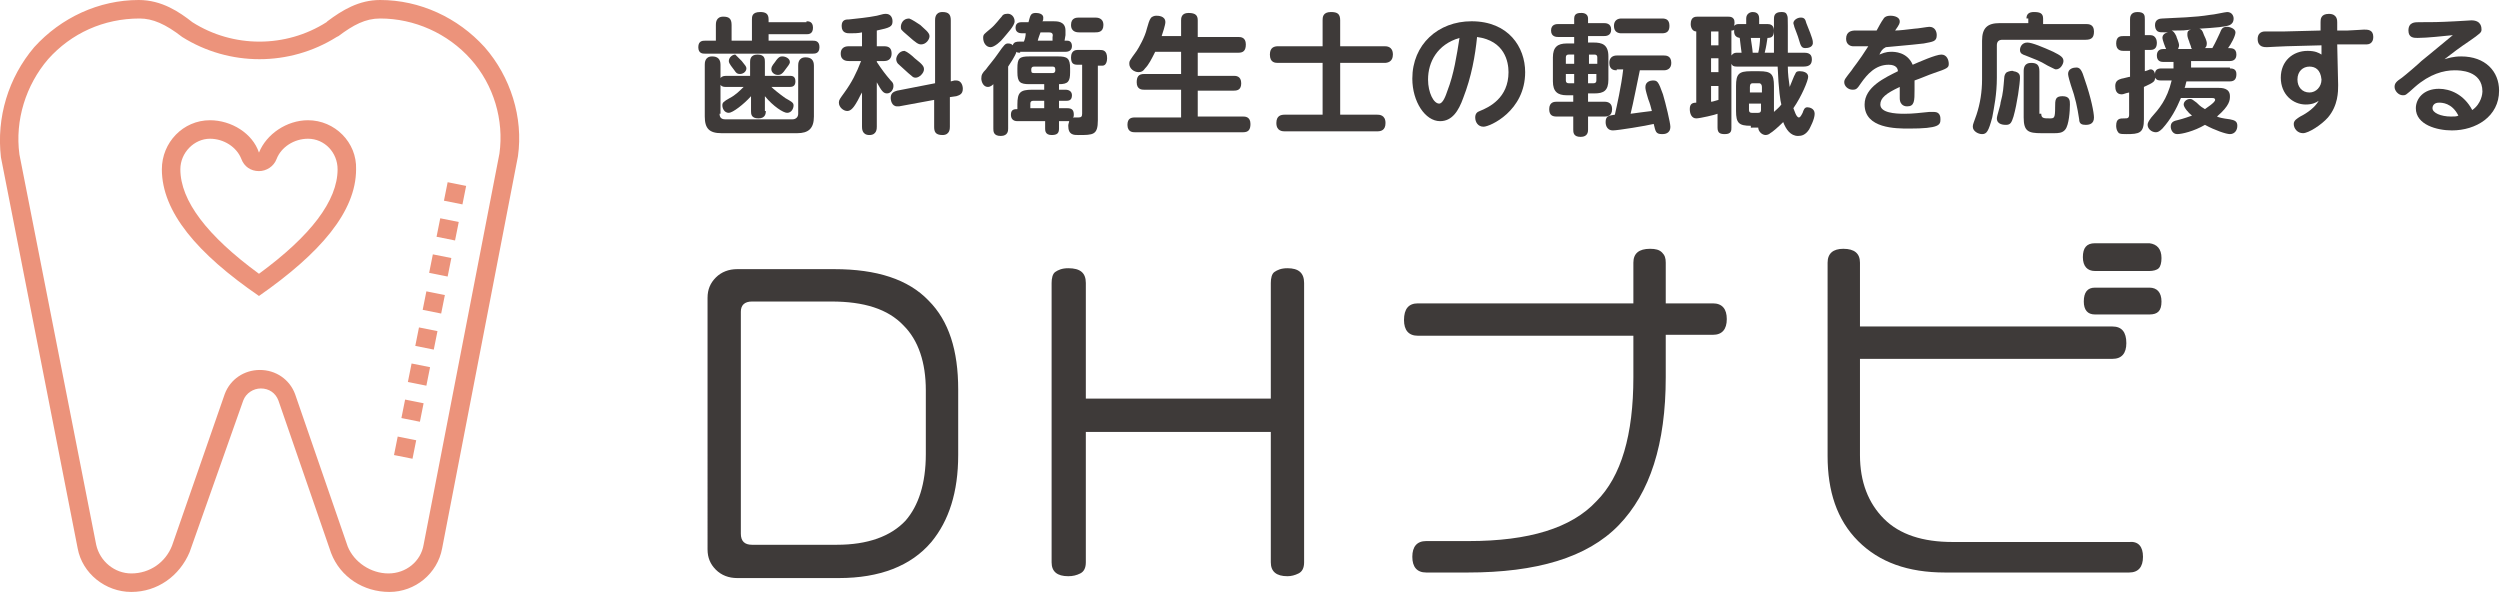 <?xml version="1.0" encoding="utf-8"?>
<!-- Generator: Adobe Illustrator 23.0.3, SVG Export Plug-In . SVG Version: 6.00 Build 0)  -->
<svg version="1.1" id="レイヤー_1" xmlns="http://www.w3.org/2000/svg" xmlns:xlink="http://www.w3.org/1999/xlink" x="0px"
	 y="0px" viewBox="0 0 270.3 64" style="enable-background:new 0 0 270.3 64;" xml:space="preserve">
<style type="text/css">
	.st0{fill:#EC937B;}
	.st1{fill:#3E3A39;}
</style>
<g>
	<g>
		<g>
			<path class="st0" d="M52.4,5.1C49.5,1.9,45.4,0,41.1,0h0c-2.3,0-4.1,1.1-5.7,2.3l-0.1,0.1c-4.4,2.8-10.1,2.8-14.5,0
				C19.4,1.3,17.5,0,15,0h0C10.7,0,6.6,1.9,3.7,5.1C0.9,8.4-0.4,12.7,0.1,17l8.3,42.3c0.5,2.7,3,4.7,5.8,4.7c2.8,0,5.2-1.7,6.3-4.3
				l5.8-16.4c0.3-0.8,1.1-1.3,1.9-1.3c0.9,0,1.6,0.5,1.9,1.3l5.7,16.5c1,2.6,3.5,4.2,6.3,4.2c2.8,0,5.2-2,5.7-4.7L56,16.9
				C56.6,12.7,55.2,8.3,52.4,5.1z M54,16.6l-8.2,42.3C45.5,60.7,43.9,62,42,62c-1.9,0-3.7-1.2-4.4-2.9l-5.7-16.5
				C31.3,41,29.8,40,28.1,40h0c-1.7,0-3.2,1-3.8,2.6L18.6,59c-0.7,1.8-2.4,3-4.4,3c-1.8,0-3.4-1.3-3.8-3.1L2.1,16.7
				C1.6,13,2.8,9.2,5.2,6.4c2.5-2.8,6-4.4,9.9-4.4c1.4,0,2.8,0.6,4.6,2c5.1,3.2,11.6,3.2,16.7,0l0.2-0.1C38.2,2.7,39.5,2,41.1,2h0
				c3.7,0,7.3,1.6,9.8,4.4C53.4,9.2,54.5,13,54,16.6z M43.4,45.2l2,0.4l0.4-2l-2-0.4L43.4,45.2z M44.1,41.3l2,0.4l0.4-2l-2-0.4
				L44.1,41.3z M45.7,33.5l2,0.4l0.4-2l-2-0.4L45.7,33.5z M44.9,37.4l2,0.4l0.4-2l-2-0.4L44.9,37.4z M47.2,25.6l2,0.4l0.4-2l-2-0.4
				L47.2,25.6z M48,21.7l2,0.4l0.4-2l-2-0.4L48,21.7z M46.4,29.5l2,0.4l0.4-2l-2-0.4L46.4,29.5z M42.6,49.2l2,0.4l0.4-2l-2-0.4
				L42.6,49.2z"/>
		</g>
	</g>
	<path class="st0" d="M33.3,15c1.8,0,3.2,1.5,3.2,3.3c0,3.4-2.9,7.2-8.5,11.3c-5.6-4.1-8.5-7.9-8.5-11.3c0-1.8,1.5-3.3,3.2-3.3
		c1.5,0,2.9,0.9,3.4,2.2c0.3,0.8,1,1.3,1.9,1.3c0.8,0,1.6-0.5,1.9-1.3C30.4,15.9,31.8,15,33.3,15 M33.3,13c-2.3,0-4.5,1.5-5.3,3.5
		c-0.7-2.1-3-3.5-5.3-3.5c-2.9,0-5.2,2.4-5.2,5.3c0,4.6,3.8,9.1,10.5,13.7c6.6-4.6,10.5-9.1,10.5-13.7C38.6,15.4,36.2,13,33.3,13
		L33.3,13z"/>
	<g>
		<path class="st1" d="M103.6,49.2c0,4-1,7.1-2.9,9.4c-2.2,2.6-5.6,3.9-10,3.9h-11c-0.9,0-1.7-0.3-2.3-0.9s-0.9-1.3-0.9-2.2V32.2
			c0-0.9,0.3-1.6,0.9-2.2s1.4-0.9,2.3-0.9h10.5c4.6,0,8,1.1,10.2,3.4c2.2,2.2,3.2,5.4,3.2,9.6V49.2z M100.1,49.1v-6.9
			c0-3-0.8-5.4-2.4-7c-1.7-1.8-4.3-2.6-7.8-2.6h-8.6c-0.8,0-1.2,0.4-1.2,1.1v24c0,0.8,0.4,1.2,1.2,1.2h9.2c3.3,0,5.8-0.9,7.4-2.6
			C99.3,54.7,100.1,52.3,100.1,49.1z"/>
		<path class="st1" d="M141,60.8c0,0.6-0.2,1-0.6,1.2s-0.8,0.3-1.2,0.3c-1.2,0-1.8-0.5-1.8-1.5V46.7h-20v14.1c0,0.6-0.2,1-0.6,1.2
			s-0.8,0.3-1.3,0.3c-1.2,0-1.8-0.5-1.8-1.5V30.6c0-0.5,0.1-1,0.4-1.2s0.7-0.4,1.4-0.4c1.3,0,1.9,0.5,1.9,1.6v12.5h20V30.6
			c0-0.5,0.1-1,0.4-1.2s0.7-0.4,1.4-0.4c1.2,0,1.8,0.5,1.8,1.6V60.8z"/>
		<path class="st1" d="M186.7,34.5c0,1.1-0.5,1.7-1.5,1.7h-5.1v4.6c0,7.2-1.7,12.5-5.1,16s-8.9,5.1-16.3,5.1h-4.5
			c-1,0-1.5-0.6-1.5-1.7c0-1.1,0.5-1.7,1.5-1.7h4.6c6.5,0,11.1-1.4,13.8-4.3c2.7-2.7,4-7.2,4-13.4v-4.5h-23.3c-1,0-1.5-0.6-1.5-1.7
			c0-1.2,0.5-1.8,1.5-1.8h23.3v-4.4c0-1,0.6-1.5,1.8-1.5c0.6,0,1,0.1,1.3,0.4s0.4,0.6,0.4,1.1v4.4h5.1
			C186.2,32.8,186.7,33.4,186.7,34.5z"/>
		<path class="st1" d="M231.7,60.2c0,1.1-0.5,1.7-1.5,1.7h-19.9c-4,0-7.1-1.1-9.4-3.4s-3.3-5.4-3.3-9.2V28.4c0-1,0.6-1.5,1.7-1.5
			c1.2,0,1.8,0.5,1.8,1.5v6.9h27.3c1,0,1.5,0.6,1.5,1.8c0,1.1-0.5,1.7-1.5,1.7h-27.3v10.4c0,2.9,0.9,5.2,2.6,6.9s4.2,2.5,7.4,2.5
			h19.1C231.2,58.5,231.7,59.1,231.7,60.2z M233.7,27.9c0,0.5-0.1,0.9-0.3,1.1s-0.6,0.3-1,0.3h-5.9c-0.8,0-1.3-0.5-1.3-1.5
			s0.4-1.5,1.3-1.5h5.9C233.2,26.4,233.7,26.9,233.7,27.9z M233.7,32.6c0,1-0.4,1.4-1.3,1.4h-5.9c-0.8,0-1.2-0.5-1.2-1.4
			c0-1,0.4-1.5,1.2-1.5h5.9C233.2,31.1,233.7,31.6,233.7,32.6z"/>
	</g>
	<g>
		<path class="st1" d="M87.2,2.3c0.2,0,0.7,0,0.7,0.7c0,0.7-0.5,0.7-0.7,0.7h-4.1v0.7h4.8c0.2,0,0.7,0,0.7,0.7
			c0,0.7-0.5,0.7-0.7,0.7H76.2c-0.2,0-0.7,0-0.7-0.7s0.5-0.7,0.7-0.7h1.2V2.7c0-0.2,0-0.9,0.8-0.9c0.6,0,0.9,0.2,0.9,0.9v1.7h2.2
			V2.1c0-0.3,0-0.8,0.9-0.8c0.6,0,0.9,0.2,0.9,0.8v0.3H87.2z M77.8,12.3c0,0.4,0.2,0.6,0.6,0.6h7.3c0.3,0,0.6-0.2,0.6-0.6V7.1
			c0-0.2,0-0.9,0.8-0.9c0.6,0,0.9,0.3,0.9,0.9v5.5c0,1.3-0.6,1.8-1.8,1.8H78c-1.3,0-1.8-0.5-1.8-1.8V7c0-0.2,0-0.9,0.8-0.9
			c0.6,0,0.9,0.3,0.9,0.9V12.3z M82.8,12c0,0.2,0,0.8-0.8,0.8c-0.8,0-0.8-0.5-0.8-0.8v-1.6c-0.8,0.9-2,1.8-2.4,1.8
			c-0.5,0-0.7-0.5-0.7-0.8c0-0.3,0.1-0.4,0.8-0.8c0.6-0.3,1.1-0.8,1.5-1.2h-1.9c-0.2,0-0.7,0-0.7-0.6c0-0.5,0.4-0.6,0.7-0.6h2.6V6.7
			c0-0.2,0-0.8,0.8-0.8s0.8,0.5,0.8,0.8v1.5h2.7c0.2,0,0.6,0,0.6,0.6c0,0.5-0.3,0.6-0.6,0.6h-2c0.2,0.2,0.8,0.7,1.5,1.2
			c0.7,0.4,0.9,0.5,0.9,0.8c0,0.3-0.2,0.8-0.7,0.8c-0.4,0-1.5-0.7-2.4-1.8V12z M80.2,6.6c0.4,0.5,0.5,0.6,0.5,0.8
			c0,0.3-0.3,0.6-0.7,0.6c-0.3,0-0.4-0.1-0.6-0.4c-0.2-0.3-0.6-0.7-0.6-1c0-0.4,0.4-0.7,0.7-0.7C79.7,6.1,79.8,6.2,80.2,6.6z
			 M85.4,6.7c0,0.1,0,0.2-0.4,0.7c-0.4,0.6-0.6,0.7-0.9,0.7c-0.4,0-0.7-0.3-0.7-0.6c0-0.2,0-0.3,0.4-0.8c0.4-0.6,0.6-0.6,0.8-0.6
			C84.9,6.1,85.4,6.3,85.4,6.7z"/>
		<path class="st1" d="M94.8,5h0.8c0.6,0,0.8,0.3,0.8,0.8c0,0.4-0.2,0.8-0.8,0.8h-0.8v0.1c0.6,0.9,0.9,1.3,1.5,2
			c0.2,0.2,0.3,0.3,0.3,0.6c0,0.4-0.3,0.8-0.7,0.8s-0.6-0.3-1.1-1.2v4.8c0,0.2,0,0.9-0.8,0.9c-0.8,0-0.8-0.7-0.8-0.9V10
			c-0.2,0.3-0.4,0.8-0.6,1.1c-0.4,0.7-0.7,0.9-1,0.9c-0.4,0-0.9-0.4-0.9-0.9c0-0.3,0.1-0.4,0.6-1.1c0.8-1.1,1.3-2.1,1.8-3.4h-1.3
			c-0.2,0-0.9,0-0.9-0.8C90.9,5,91.6,5,91.8,5h1.4V3.5c-0.4,0.1-0.9,0.1-1.3,0.1c-0.3,0-0.9,0-0.9-0.8c0-0.7,0.5-0.7,0.8-0.7
			c0.9-0.1,2-0.2,3-0.4c0.7-0.2,0.8-0.2,1-0.2c0.4,0,0.7,0.3,0.7,0.8c0,0.6-0.3,0.7-1.7,1V5z M103.2,8.7c0.1,0,0.2,0,0.2,0
			c0.5,0,0.7,0.5,0.7,0.9c0,0.6-0.4,0.7-0.7,0.8l-0.7,0.1v3.2c0,0.2,0,0.9-0.8,0.9c-0.8,0-0.9-0.4-0.9-0.9v-2.9l-3.8,0.7
			c-0.1,0-0.1,0-0.2,0c-0.6,0-0.7-0.7-0.7-0.9c0-0.6,0.4-0.7,0.7-0.8l4.1-0.8V2.2c0-0.2,0-0.9,0.8-0.9c0.7,0,0.9,0.3,0.9,0.9v6.6
			L103.2,8.7z M98.9,6.3c0.9,0.7,1,0.9,1,1.2c0,0.4-0.5,0.9-0.9,0.9c-0.3,0-0.3-0.1-0.8-0.5c-0.3-0.3-0.8-0.7-1.1-1
			c-0.1-0.1-0.2-0.3-0.2-0.5c0-0.3,0.3-0.9,0.9-0.9C98.1,5.6,98.6,6,98.9,6.3z M99.5,2.7c0.4,0.4,1,0.8,1,1.2c0,0.4-0.4,0.9-0.9,0.9
			c-0.3,0-0.5-0.1-1.5-1c-0.7-0.6-0.7-0.6-0.7-0.9c0-0.3,0.2-0.9,0.9-0.9C98.6,2.1,99.2,2.5,99.5,2.7z"/>
		<path class="st1" d="M110.3,5.7c-0.2,0-0.3,0-0.4-0.1c-0.1,0.4-0.7,1.3-0.9,1.6v6.7c0,0.2,0,0.8-0.8,0.8c-0.8,0-0.8-0.5-0.8-0.8
			V9.1c-0.1,0.1-0.3,0.3-0.6,0.3c-0.5,0-0.7-0.6-0.7-0.9c0-0.4,0.1-0.6,0.5-1c0.2-0.3,0.9-1.1,1.3-1.7c0.7-1,0.8-1.1,1.1-1.1
			c0.3,0,0.4,0.1,0.5,0.2c0.1-0.4,0.5-0.4,0.7-0.4h0.5c0.1-0.2,0.2-0.6,0.2-0.9h-0.4c-0.3,0-0.7-0.1-0.7-0.6c0-0.6,0.5-0.6,0.7-0.6
			h0.7c0.2-0.7,0.2-1,0.8-1c0.3,0,0.8,0.1,0.8,0.5c0,0.2,0,0.3-0.1,0.4h1.2c0.4,0,1.3,0,1.3,1c0,0.1,0,0.5,0,0.5l-0.1,0.6h0.3
			c0.3,0,0.5,0.2,0.5,0.6c0,0.6-0.6,0.6-0.7,0.6H110.3z M109.7,2.3c0,0.5-0.8,1.3-1.2,1.8c-0.3,0.4-1,1-1.4,1c-0.5,0-0.8-0.5-0.8-1
			c0-0.4,0.1-0.4,0.8-1c0.5-0.4,1-1.1,1.2-1.3c0.1-0.2,0.3-0.3,0.5-0.3C109.3,1.4,109.7,1.8,109.7,2.3z M112.9,9.1h-1.6
			c-1,0-1.3-0.2-1.3-1.3V7.4c0-1.1,0.2-1.3,1.3-1.3h3.1c1,0,1.3,0.2,1.3,1.3v0.4c0,1-0.2,1.3-1.2,1.3v0.6h0.7c0.4,0,0.7,0.2,0.7,0.6
			c0,0.6-0.4,0.6-0.7,0.6h-0.7v0.8h0.9c0.5,0,0.7,0.2,0.7,0.7c0,0.2,0,0.2-0.1,0.3c0.1,0,0.5,0,0.6,0c0.3,0,0.4-0.1,0.4-0.4V7h-0.5
			c-0.5,0-0.7-0.2-0.7-0.8c0-0.3,0.1-0.8,0.7-0.8h2.4c0.3,0,0.8,0,0.8,0.9c0,0.3-0.1,0.8-0.5,0.8h-0.5v5.9c0,1.6-0.5,1.6-2.1,1.6
			c-0.5,0-1.1,0-1.1-1c0-0.2,0.1-0.4,0.1-0.5h-1.1v0.8c0,0.5-0.2,0.7-0.8,0.7c-0.7,0-0.7-0.5-0.7-0.7v-0.8H110
			c-0.5,0-0.7-0.3-0.7-0.7c0-0.6,0.4-0.6,0.7-0.6v-0.5c0-1.3,0.3-1.6,1.6-1.6h1.3V9.1z M112.9,10.9h-1.2c-0.2,0-0.3,0.1-0.3,0.3v0.5
			h1.5V10.9z M111.8,7.2c-0.2,0-0.3,0.1-0.3,0.3c0,0.3,0,0.4,0.3,0.4h2c0.2,0,0.3-0.1,0.3-0.3c0-0.2,0-0.4-0.3-0.4H111.8z
			 M112.5,3.5c-0.1,0.3-0.2,0.5-0.3,0.9h1.6l0-0.4c0.1-0.4-0.1-0.5-0.4-0.5H112.5z M116.7,3.5c-0.2,0-0.9,0-0.9-0.8
			c0-0.8,0.6-0.8,0.9-0.8h1.7c0.2,0,0.9,0,0.9,0.8c0,0.8-0.6,0.8-0.9,0.8H116.7z"/>
		<path class="st1" d="M127.7,3.9V2.2c0-0.2,0-0.8,0.8-0.8c0.8,0,1,0.3,1,0.8v1.8h4.4c0.2,0,0.8,0,0.8,0.8c0,0.7-0.3,0.9-0.8,0.9
			h-4.4v2.5h3.9c0.2,0,0.8,0,0.8,0.8c0,0.7-0.4,0.8-0.8,0.8h-3.9v2.8h4.9c0.2,0,0.8,0,0.8,0.8c0,0.6-0.2,0.9-0.8,0.9h-11.7
			c-0.2,0-0.8,0-0.8-0.8c0-0.7,0.4-0.8,0.8-0.8h5V9.7h-4c-0.2,0-0.8,0-0.8-0.8c0-0.6,0.2-0.9,0.8-0.9h4V5.6h-2.8
			c-0.4,0.8-0.7,1.4-1.1,1.8c-0.2,0.3-0.4,0.4-0.7,0.4c-0.5,0-1-0.4-1-0.9c0-0.3,0-0.3,0.8-1.4c0.2-0.3,0.9-1.5,1.1-2.4
			c0.1-0.4,0.3-1,0.4-1.1c0.1-0.2,0.4-0.3,0.6-0.3c0.2,0,1,0,1,0.7c0,0.3-0.3,1.2-0.4,1.5H127.7z"/>
		<path class="st1" d="M149.7,5c0.2,0,0.9,0,0.9,0.9c0,0.8-0.6,0.9-0.9,0.9h-4.8v5.6h4c0.2,0,0.9,0,0.9,0.9c0,0.8-0.5,0.9-0.9,0.9
			h-10c-0.2,0-0.9,0-0.9-0.9c0-0.8,0.5-0.9,0.9-0.9h4.1V6.8h-4.8c-0.3,0-0.9,0-0.9-0.9c0-0.8,0.5-0.9,0.9-0.9h4.8V2.2
			c0-0.3,0-0.9,0.9-0.9c0.7,0,1,0.2,1,0.9V5H149.7z"/>
		<path class="st1" d="M158.2,10.6c-0.5,1.4-1.2,2.5-2.5,2.5c-1.6,0-3-2.1-3-4.6c0-3.7,2.8-6.2,6.4-6.2c4,0,5.8,2.8,5.8,5.5
			c0,4.2-3.8,5.9-4.5,5.9c-0.6,0-0.9-0.5-0.9-1c0-0.4,0.2-0.6,0.5-0.7c1-0.4,3.1-1.4,3.1-4.2c0-1.1-0.4-3.4-3.4-3.8
			C159.5,6,159.1,8.3,158.2,10.6z M154.4,8.6c0,1.4,0.6,2.6,1.2,2.6c0.4,0,0.7-0.8,0.9-1.4c0.7-1.8,1-3.8,1.3-5.7
			C155.4,4.8,154.4,6.7,154.4,8.6z"/>
		<path class="st1" d="M170.2,4.7V4h-1.7c-0.2,0-0.8,0-0.8-0.7c0-0.7,0.6-0.7,0.8-0.7h1.7V2c0-0.6,0.5-0.6,0.8-0.6
			c0.4,0,0.7,0.2,0.7,0.6v0.5h1.7c0.2,0,0.8,0,0.8,0.7c0,0.7-0.6,0.7-0.8,0.7h-1.7v0.7h0.6c0.9,0,1.6,0.2,1.6,1.5v2.5
			c0,1.2-0.5,1.5-1.5,1.5h-0.7V11h1.8c0.3,0,0.8,0.1,0.8,0.8c0,0.8-0.6,0.8-0.8,0.8h-1.8v1.4c0,0.2,0,0.8-0.8,0.8
			c-0.8,0-0.8-0.5-0.8-0.8v-1.4h-1.8c-0.4,0-0.8-0.1-0.8-0.8c0-0.8,0.6-0.8,0.8-0.8h1.8v-0.7h-0.7c-1,0-1.5-0.4-1.5-1.5V6.2
			c0-1.1,0.5-1.5,1.5-1.5H170.2z M170.2,6.9v-1h-0.6c-0.2,0-0.3,0.1-0.3,0.3v0.7H170.2z M170.2,8h-0.9v0.7c0,0.2,0.1,0.3,0.3,0.3
			h0.6V8z M171.7,6.9h1V6.2c0-0.2-0.1-0.3-0.3-0.3h-0.6V6.9z M171.7,8v1h0.6c0.2,0,0.3-0.1,0.3-0.3V8H171.7z M174.8,7.6
			c-0.2,0-0.8,0-0.8-0.8c0-0.6,0.4-0.8,0.8-0.8h5.1c0.2,0,0.8,0,0.8,0.8c0,0.6-0.4,0.8-0.8,0.8h-2.6c-0.3,1.4-0.7,3.5-1,4.7
			c0.8-0.1,1.4-0.2,2.3-0.3c-0.1-0.4-0.2-0.8-0.4-1.3c-0.3-1-0.3-1.1-0.3-1.3c0-0.6,0.6-0.7,0.8-0.7c0.5,0,0.6,0.1,1.1,1.5
			c0.3,1,0.8,3.1,0.8,3.5c0,0.8-0.7,0.8-0.9,0.8c-0.7,0-0.7-0.3-0.9-1.1c-0.8,0.2-3.9,0.7-4.4,0.7c-0.8,0-0.8-0.8-0.8-0.9
			c0-0.7,0.4-0.7,1-0.8c0.2-0.9,0.7-3.1,0.9-4.9H174.8z M175.3,3.6c-0.3,0-0.8-0.1-0.8-0.8c0-0.6,0.4-0.8,0.8-0.8h4.4
			c0.4,0,0.8,0.1,0.8,0.8c0,0.6-0.3,0.8-0.8,0.8H175.3z"/>
		<path class="st1" d="M189.3,13.6c-1.3,0-1.6-0.3-1.6-1.6V9.3c0-1.3,0.3-1.6,1.6-1.6h0.9c1.3,0,1.6,0.3,1.6,1.6v2.8
			c0.3-0.3,0.5-0.4,0.8-0.8c-0.1-0.3-0.3-1.6-0.4-4.1h-4.4c-0.4,0-0.5-0.1-0.6-0.3v6.9c0,0.3,0,0.7-0.7,0.7c-0.5,0-0.8-0.1-0.8-0.7
			v-1.5c-0.2,0.1-1.9,0.5-2.3,0.5c-0.5,0-0.7-0.5-0.7-1c0-0.5,0.2-0.7,0.7-0.7V3.4c-0.4,0-0.6-0.4-0.6-0.8c0-0.8,0.5-0.8,0.8-0.8
			h3.2c0.3,0,0.9,0,0.7,1c0.1-0.1,0.2-0.2,0.5-0.2h0.8V2c0-0.5,0.4-0.7,0.7-0.7c0.3,0,0.7,0.1,0.7,0.7v0.6h0.9
			c0.3,0,0.7,0.1,0.7,0.7c0,0.7-0.3,0.8-0.7,0.8c-0.1,0.6-0.1,0.8-0.3,1.6h1c0-1.2,0-2.6,0-3.6c0-0.3,0-0.8,0.8-0.8
			c0.2,0,0.5,0,0.6,0.3c0.1,0.2,0.1,0.3,0.1,1.2v2.9h1.7c0.3,0,0.9,0,0.9,0.7c0,0.5-0.2,0.8-0.9,0.8h-1.7c0,0.8,0.1,1.5,0.2,2.2
			c0.1-0.2,0.5-1.3,0.6-1.4c0.1-0.3,0.3-0.3,0.5-0.3c0.3,0,0.9,0.1,0.9,0.6c0,0.4-0.7,2.1-1.6,3.4c0.1,0.2,0.3,1,0.6,1
			c0.1,0,0.2-0.1,0.4-0.5c0.1-0.3,0.2-0.6,0.5-0.6c0.2,0,0.8,0.1,0.8,0.7c0,0.6-0.5,1.5-0.6,1.7c-0.4,0.6-0.8,0.7-1.2,0.7
			c-0.8,0-1.3-0.7-1.6-1.5c-0.6,0.6-1.2,1.1-1.4,1.2c-0.1,0.1-0.3,0.2-0.5,0.2c-0.4,0-0.8-0.4-0.8-0.8H189.3z M185.8,3.4H185v1.5
			h0.8V3.4z M185.8,6.3H185v1.5h0.8V6.3z M185,11c0.2,0,0.4-0.1,0.8-0.2V9.3H185V11z M188.3,5.7c-0.1-0.6-0.1-0.9-0.2-1.6
			c-0.7-0.1-0.6-0.7-0.6-0.9c-0.1,0.1-0.1,0.1-0.3,0.1V6c0.1-0.1,0.2-0.3,0.6-0.3H188.3z M189.1,10h1.4V9.4c0-0.2-0.1-0.4-0.3-0.4
			h-0.7c-0.2,0-0.3,0.1-0.3,0.4V10z M189.1,11.2v0.7c0,0.2,0.1,0.3,0.3,0.3h0.7c0.2,0,0.3-0.1,0.3-0.3v-0.7H189.1z M189.3,4.1
			c0,0.2,0.2,1.3,0.2,1.6h0.6c0.1-0.3,0.2-1.2,0.2-1.6H189.3z M195.2,5.2c-0.4,0-0.5-0.2-0.7-0.9c-0.1-0.4-0.4-1.1-0.5-1.4
			c0-0.1-0.1-0.3-0.1-0.4c0-0.3,0.4-0.6,0.8-0.6c0.4,0,0.5,0.2,0.6,0.6c0.2,0.5,0.7,1.7,0.7,2C196.1,5.1,195.5,5.2,195.2,5.2z"/>
		<path class="st1" d="M203.2,5.9c0.3-0.1,0.6-0.3,1.3-0.3c0.3,0,1.7,0,2.3,1.4c0.7-0.3,2.5-1.1,3.1-1.1s0.8,0.6,0.8,1
			c0,0.4-0.1,0.5-1.6,1c-0.6,0.2-1.5,0.6-2.1,0.8c0,0.2,0,0.7,0,1c0,1.2,0,1.8-0.8,1.8c-0.1,0-0.8,0-0.8-0.9c0-0.2,0-1.1,0-1.2
			c-1.5,0.7-2.1,1.2-2.1,1.9c0,0.9,1.6,1,2.6,1c1,0,1.6-0.1,2.7-0.2c0.2,0,0.4,0,0.5,0c0.7,0,0.7,0.6,0.7,0.8c0,0.6-0.1,1-3.4,1
			c-1.4,0-4.8,0-4.8-2.6c0-1.9,2.2-2.9,3.6-3.6C205.2,7.4,205,7,204.2,7c-1.4,0-2.3,1-3,2c-0.4,0.6-0.5,0.7-0.9,0.7
			c-0.5,0-0.9-0.4-0.9-0.8c0-0.3,0.1-0.4,0.8-1.3c0.1-0.2,0.8-1,1.8-2.6c-1.3,0-1.5,0-1.7,0c-0.1,0-0.7-0.1-0.7-0.8
			c0-0.8,0.6-0.9,1-0.9s2,0,2.3,0c0.1-0.2,0.6-1.1,0.7-1.2c0.1-0.2,0.3-0.4,0.8-0.4s1,0.2,1,0.6c0,0.2,0,0.3-0.5,1
			c0.4,0,1.3-0.1,2.1-0.2c0.3,0,1.4-0.2,1.6-0.2c0.6,0,0.8,0.5,0.8,0.9c0,0.7-0.4,0.7-1.4,0.9c-1.7,0.2-3.2,0.3-4.1,0.4
			C203.5,5.3,203.4,5.5,203.2,5.9z"/>
		<path class="st1" d="M219.1,2c0-0.5,0.3-0.7,0.8-0.7c0.6,0,1,0.1,1,0.7v0.6h4.6c0.3,0,0.9,0,0.9,0.8c0,0.6-0.2,0.9-0.9,0.9h-9
			c-0.4,0-0.6,0.2-0.6,0.6v3.5c0,1.8-0.3,3.2-0.5,4.3c-0.4,1.5-0.6,1.8-1.1,1.8c-0.4,0-1-0.3-1-0.8c0-0.3,0.1-0.4,0.4-1.3
			c0.4-1.2,0.6-2.5,0.6-3.8V4.4c0-1.4,0.6-1.9,1.9-1.9h3.1V2z M218.4,8.4c0,0.6-0.3,2.8-0.7,4.2c-0.2,0.6-0.3,0.9-0.8,0.9
			c-0.2,0-1,0-1-0.7c0-0.3,0.4-1.4,0.4-1.7c0.3-1.1,0.3-1.6,0.4-2.7c0-0.2,0.1-0.5,0.3-0.6c0.2-0.1,0.6-0.2,0.7-0.1
			C218.4,7.8,218.4,8.2,218.4,8.4z M221.4,7.1c-1-0.6-1.2-0.6-2.4-1.1c-0.3-0.1-0.6-0.2-0.6-0.6c0-0.3,0.2-0.8,0.8-0.8
			c0.5,0,1.7,0.5,2.8,1c0.8,0.4,1.1,0.6,1.1,1c0,0.3-0.3,0.9-0.8,0.9C222.2,7.5,222.2,7.5,221.4,7.1z M220.7,12.3
			c0,0.5,0.3,0.5,0.9,0.5c0.5,0,0.6,0,0.6-1.2c0-0.8,0-1.2,0.8-1.2c0.8,0,0.8,0.5,0.8,0.9c0,0.7-0.1,2.2-0.5,2.7
			c-0.3,0.4-0.8,0.4-1.2,0.4h-1.4c-1.4,0-1.9-0.2-1.9-1.7v-5c0-0.4,0.1-0.9,0.8-0.9c0.6,0,0.9,0.2,0.9,0.9V12.3z M225.4,8.6
			c0.7,2,1,3.6,1,4.1c0,0.7-0.5,0.8-0.9,0.8c-0.4,0-0.7-0.1-0.7-0.6c-0.2-1.3-0.4-2.3-0.9-3.7c-0.1-0.3-0.3-1-0.3-1.2
			c0-0.6,0.6-0.7,0.9-0.7C224.9,7.3,225.1,7.6,225.4,8.6z"/>
		<path class="st1" d="M241.1,7.4c0.2,0,0.7,0,0.7,0.6c0,0.4-0.1,0.8-0.7,0.8h-4.7c-0.1,0.3-0.1,0.5-0.2,0.7h3.6
			c0.4,0,1.3,0,1.3,0.9c0,0.4,0,1-1.4,2.2c0.2,0.1,0.6,0.2,1.4,0.3c0.5,0.1,0.8,0.2,0.8,0.7c0,0.5-0.3,0.9-0.8,0.9
			c-0.4,0-1.6-0.4-2.7-1c-1.2,0.7-2.5,1-3,1c-0.5,0-0.7-0.5-0.7-0.8c0-0.4,0.2-0.6,0.7-0.7c0.8-0.2,1.3-0.4,1.6-0.5
			c-0.4-0.3-0.9-0.9-0.9-1.2c0-0.3,0.3-0.6,0.7-0.6c0.2,0,0.3,0.1,0.7,0.4c0.5,0.5,0.6,0.5,0.9,0.7c0.1-0.1,1.1-0.7,1.1-1
			c0-0.2-0.2-0.2-0.3-0.2h-3.4c-0.5,1.2-1.1,2.3-2,3.3c-0.3,0.3-0.5,0.4-0.7,0.4c-0.5,0-0.9-0.4-0.9-0.8c0-0.2,0.1-0.4,0.4-0.8
			c0.8-0.9,1.7-1.9,2.2-4h-1.1c-0.3,0-0.5,0-0.7-0.3c0,0.4-0.1,0.5-1.2,1v3.5c0,1.5-0.5,1.6-1.9,1.6c-0.4,0-0.6,0-0.8-0.1
			c-0.3-0.3-0.3-0.7-0.3-0.8c0-0.8,0.4-0.8,0.9-0.8c0.3,0,0.5,0,0.5-0.4V10c-0.5,0.1-0.6,0.2-0.8,0.2c-0.6,0-0.7-0.5-0.7-0.9
			c0-0.6,0.4-0.7,0.7-0.8c0.1,0,0.8-0.2,0.9-0.2V5.5h-0.7c-0.2,0-0.8,0-0.8-0.8c0-0.8,0.5-0.8,0.8-0.8h0.7V2.1c0-0.2,0-0.8,0.8-0.8
			c0.8,0,0.8,0.4,0.8,0.8v1.7h0.6c0.6,0,0.7,0.6,0.7,0.8c0,0.4-0.1,0.8-0.7,0.8h-0.6v2.3c0.4-0.1,0.5-0.2,0.6-0.2
			c0.1,0,0.4,0,0.5,0.5c0-0.4,0.2-0.6,0.7-0.6h1.3c0-0.2,0-0.4,0-0.7h-1.1c-0.3,0-0.7-0.1-0.7-0.7c0-0.4,0.2-0.7,0.7-0.7h0.3
			c-0.1-0.2-0.4-1-0.4-1.2c0-0.2,0.1-0.5,0.6-0.6c-0.8,0-0.9,0-1.1-0.1c-0.3-0.2-0.3-0.6-0.3-0.7c0-0.6,0.5-0.7,0.8-0.7
			c1.6-0.1,3.4-0.1,5.2-0.4c0.3,0,1.6-0.3,1.8-0.3c0.5,0,0.7,0.4,0.7,0.7c0,0.4-0.2,0.6-0.4,0.7c-0.4,0.2-1.6,0.3-3.3,0.4
			c0.2,0.1,0.3,0.1,0.5,0.7c0.3,0.6,0.3,0.8,0.3,0.9c0,0.3-0.1,0.4-0.2,0.5h0.8c0.4-0.7,0.6-1.2,0.8-1.6c0.2-0.5,0.3-0.7,0.8-0.7
			c0.3,0,0.9,0.2,0.9,0.6c0,0.4-0.5,1.3-0.8,1.7c0.4,0,0.9,0,0.9,0.7c0,0.5-0.3,0.7-0.7,0.7h-4.2c0,0.3,0,0.4,0,0.7H241.1z M237,5.3
			c0,0-0.1-0.1-0.1-0.2c0-0.1-0.2-0.5-0.2-0.6c-0.2-0.5-0.2-0.6-0.2-0.8c0-0.2,0-0.4,0.4-0.5c-0.8,0.1-0.8,0.1-1.7,0.1
			c-0.1,0-0.3,0-0.4,0c0.2,0.1,0.3,0.2,0.5,0.6c0,0.1,0.3,0.7,0.3,1c0,0.2-0.1,0.3-0.1,0.4H237z"/>
		<path class="st1" d="M252.8,9.2c0,0.7,0,2.2-1.1,3.5c-0.7,0.8-2.1,1.7-2.7,1.7c-0.6,0-1-0.5-1-1c0-0.4,0.4-0.6,0.7-0.8
			c0.8-0.4,1.6-1,2-1.7c-0.3,0.2-0.7,0.4-1.4,0.4c-1.4,0-2.7-1.1-2.7-2.9c0-1.8,1.3-2.9,2.9-2.9c0.8,0,1.2,0.2,1.5,0.4l0-1l-3.8,0.1
			c-0.3,0-2,0.1-2.1,0.1c-0.3,0-1,0-1-0.9c0-0.5,0.3-0.8,0.8-0.8c0.3,0,1.8,0,2.1,0l3.9-0.1l0-0.9c0-0.3,0-0.9,0.9-0.9
			c0.9,0,0.9,0.7,0.9,0.9l0,0.9l1.1,0c0.3,0,1.6-0.1,1.8-0.1c0.4,0,1,0,1,0.8c0,0.7-0.5,0.8-0.7,0.8c-0.3,0-1.8,0-2.1,0l-1.1,0
			L252.8,9.2z M249.7,7.2c-0.7,0-1.3,0.5-1.3,1.4c0,0.8,0.5,1.4,1.3,1.4c0.7,0,1.3-0.6,1.3-1.4C250.9,7.5,250.3,7.2,249.7,7.2z"/>
		<path class="st1" d="M261.4,4.1c-0.4,0-1,0-1-0.8c0-0.9,0.7-0.9,1.1-0.9c1.5,0,2.1,0,4-0.1c0.3,0,1.5-0.1,1.7-0.1
			c1.1,0,1.1,0.8,1.1,1c0,0.3-0.1,0.4-1.4,1.3c-0.9,0.6-1.7,1.2-2.6,1.9c0.4-0.1,0.9-0.3,1.8-0.3c2.6,0,4.1,1.6,4.1,3.7
			c0,2.8-2.5,4.3-5.1,4.3c-1.6,0-3.9-0.6-3.9-2.4c0-1,0.8-2.1,2.5-2.1c1.2,0,2.7,0.6,3.6,2.3c1-0.7,1.1-1.8,1.1-2
			c0-2.3-2.5-2.3-3-2.3c-1.2,0-2.7,0.4-4.3,1.8c-1,0.9-1,0.9-1.3,0.9c-0.5,0-0.9-0.5-0.9-0.9c0-0.4,0.2-0.6,0.8-1
			c0.4-0.3,1.8-1.5,2.1-1.8c1-0.8,1.2-1,3.4-2.8C264.2,3.9,262.4,4.1,261.4,4.1z M263.7,11.1c-0.5,0-0.7,0.3-0.7,0.6
			c0,0.5,0.9,0.9,2,0.9c0.4,0,0.6,0,0.8-0.1C265.1,11.1,264,11.1,263.7,11.1z"/>
	</g>
</g>
</svg>
